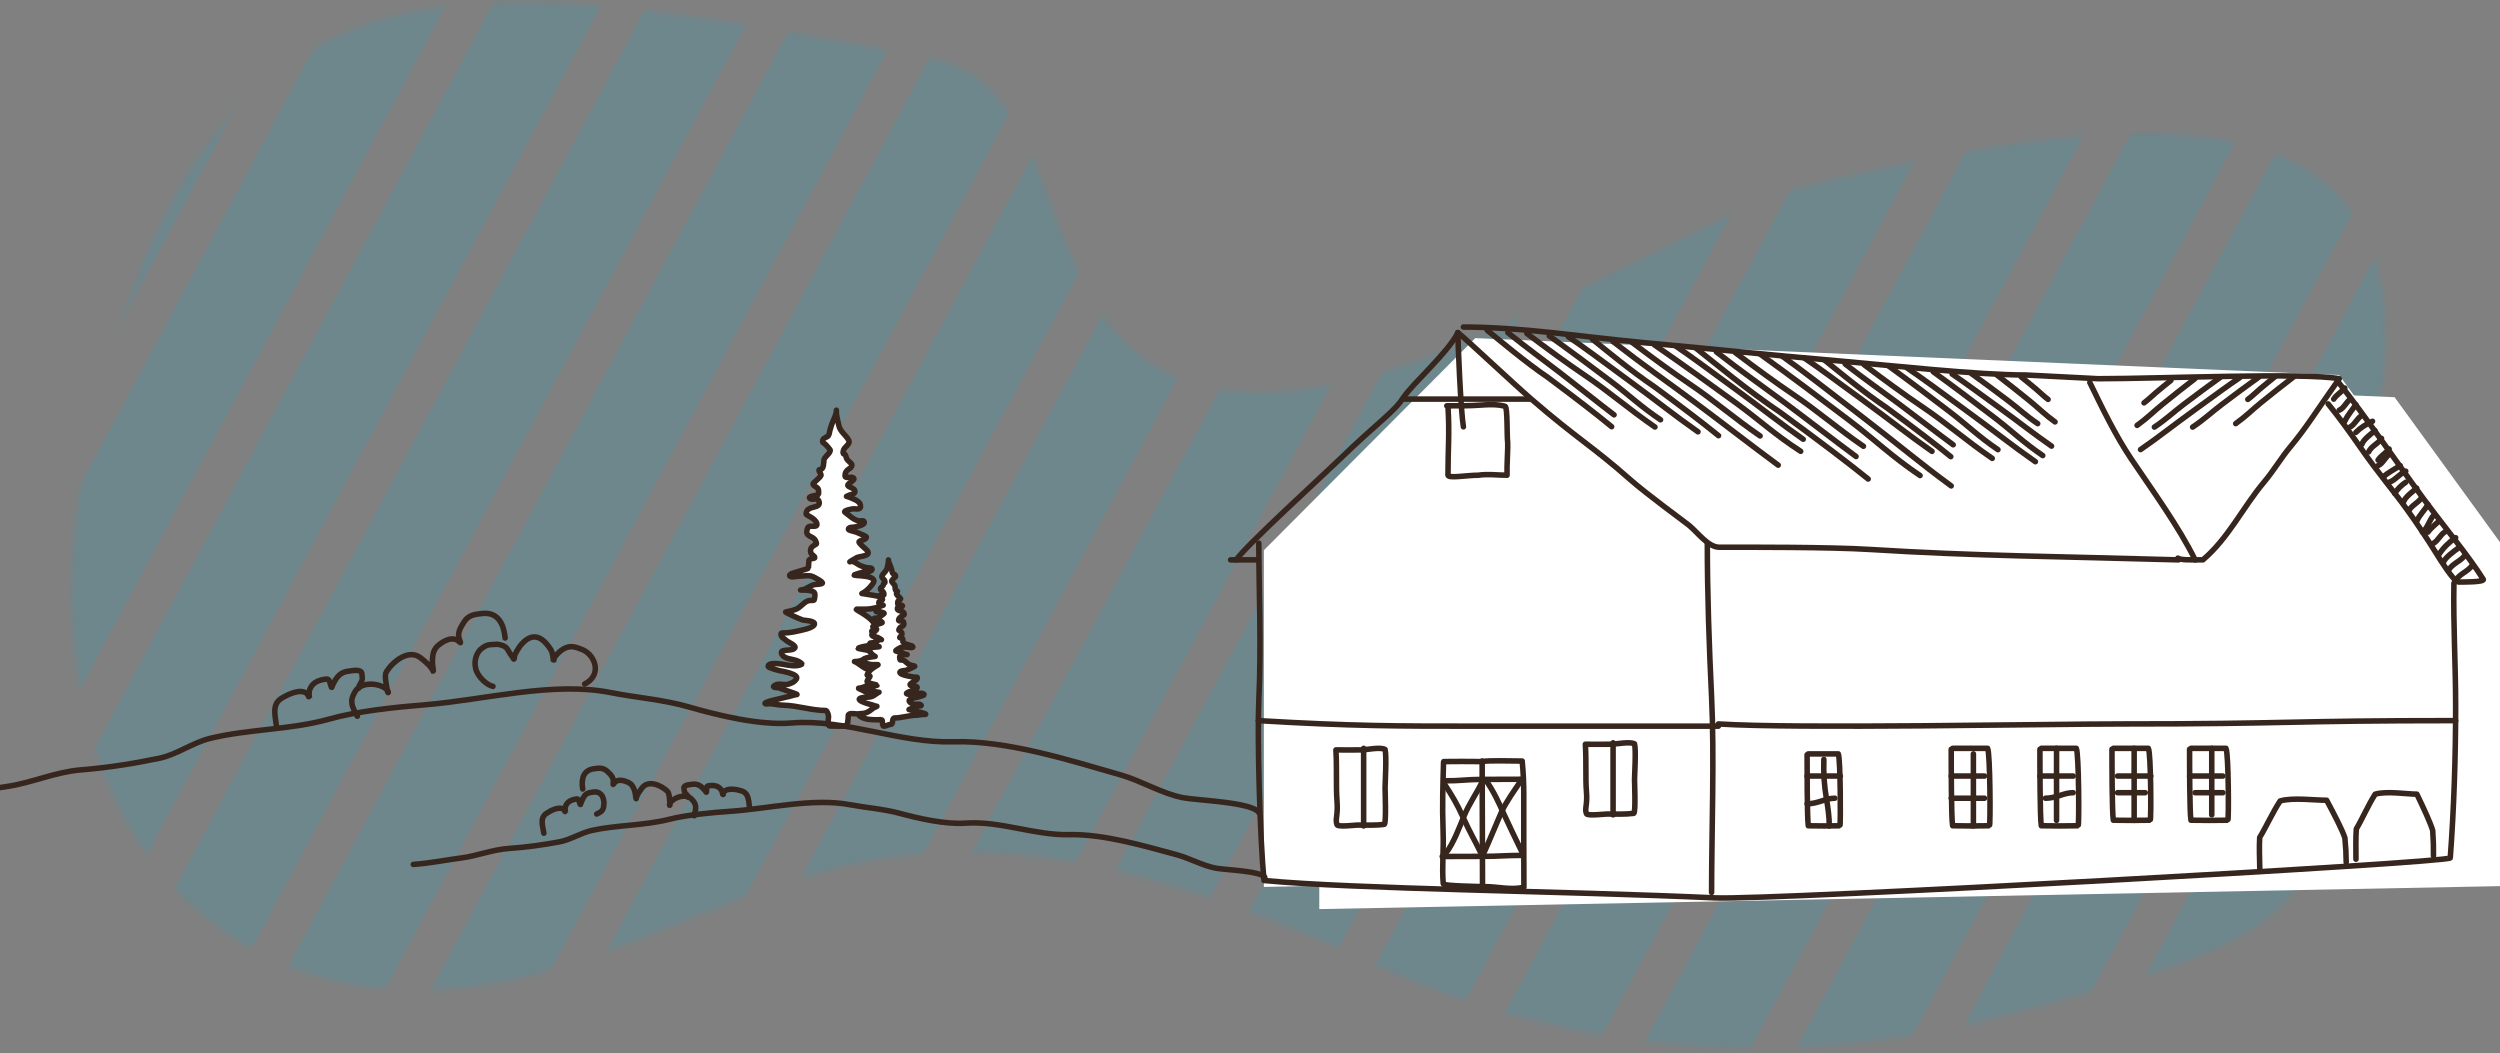<svg width="451" height="190" viewBox="0 0 451 190" fill="none" xmlns="http://www.w3.org/2000/svg">
<rect x="0" y="0" width="451" height="190" fill="#808080" stroke="none"/>
<mask id="mask0" mask-type="alpha" maskUnits="userSpaceOnUse" x="12" y="0" width="419" height="190">
<path d="M246.225 68.137C179.191 85.147 200.098 16.667 168.211 10.641L166.652 10.346C82.56 -5.549 37.122 -14.138 16 80C1.165 146.12 41.409 195.432 105 173.197C144.875 159.254 169.004 137.372 246.225 173.197C304 200 351.81 185.722 366 182C438.395 163.011 410.663 158.389 428 80C443.599 9.468 379.46 20.633 323.662 34.118C312.661 36.776 271.108 61.823 246.225 68.137Z" fill="#C4C4C4"/>
</mask>
<g mask="url(#mask0)">
<g opacity="0.15">
<path d="M219.57 -662.161H239.247L-404.431 540.839H-424.108L219.57 -662.161Z" fill="#00AFD7"/>
<path d="M247.57 -662.161H267.247L-376.431 540.839H-396.108L247.57 -662.161Z" fill="#00AFD7"/>
<path d="M275.57 -662.161H295.247L-348.431 540.839H-368.108L275.57 -662.161Z" fill="#00AFD7"/>
<path d="M303.57 -662.161H323.247L-320.431 540.839H-340.108L303.57 -662.161Z" fill="#00AFD7"/>
<path d="M331.57 -662.161H351.247L-292.431 540.839H-312.108L331.57 -662.161Z" fill="#00AFD7"/>
<path d="M359.57 -662.161H379.247L-264.431 540.839H-284.108L359.57 -662.161Z" fill="#00AFD7"/>
<path d="M387.57 -662.161H407.247L-236.431 540.839H-256.108L387.57 -662.161Z" fill="#00AFD7"/>
<path d="M415.57 -662.161H435.247L-208.431 540.839H-228.108L415.57 -662.161Z" fill="#00AFD7"/>
<path d="M443.57 -662.161H463.247L-180.431 540.839H-200.108L443.57 -662.161Z" fill="#00AFD7"/>
<path d="M471.57 -662.161H491.247L-152.431 540.839H-172.108L471.57 -662.161Z" fill="#00AFD7"/>
<path d="M499.57 -662.161H519.247L-124.431 540.839H-144.108L499.57 -662.161Z" fill="#00AFD7"/>
<path d="M527.57 -662.161H547.247L-96.431 540.839H-116.108L527.57 -662.161Z" fill="#00AFD7"/>
<path d="M555.57 -662.161H575.247L-68.431 540.839H-88.108L555.57 -662.161Z" fill="#00AFD7"/>
<path d="M583.57 -662.161H603.247L-40.431 540.839H-60.108L583.57 -662.161Z" fill="#00AFD7"/>
<path d="M611.892 -662.161H631.57L-12.109 540.839H-31.786L611.892 -662.161Z" fill="#00AFD7"/>
<path d="M639.57 -662.161H659.247L15.569 540.839H-4.108L639.57 -662.161Z" fill="#00AFD7"/>
<path d="M667.57 -662.161H687.247L43.569 540.839H23.892L667.57 -662.161Z" fill="#00AFD7"/>
<path d="M695.57 -662.161H715.247L71.569 540.839H51.892L695.57 -662.161Z" fill="#00AFD7"/>
<path d="M723.57 -662.161H743.247L99.569 540.839H79.892L723.57 -662.161Z" fill="#00AFD7"/>
<path d="M751.57 -662.161H771.247L127.569 540.839H107.892L751.57 -662.161Z" fill="#00AFD7"/>
<path d="M779.569 -662.161H799.246L155.568 540.839H135.891L779.569 -662.161Z" fill="#00AFD7"/>
<path d="M807.569 -662.161H827.246L183.568 540.839H163.891L807.569 -662.161Z" fill="#00AFD7"/>
<path d="M835.569 -662.161H855.246L211.568 540.839H191.891L835.569 -662.161Z" fill="#00AFD7"/>
<path d="M863.569 -662.161H883.246L239.568 540.839H219.891L863.569 -662.161Z" fill="#00AFD7"/>
<path d="M891.569 -662.161H911.246L267.568 540.839H247.891L891.569 -662.161Z" fill="#00AFD7"/>
<path d="M919.569 -662.161H939.246L295.568 540.839H275.891L919.569 -662.161Z" fill="#00AFD7"/>
</g>
</g>
<path d="M238 103.269V164L451.881 159.84V115.748L461 111.588L431.985 71.656L276.134 65L238 103.269Z" fill="white"/>
<path d="M228 99.269V160L441.881 155.84V111.748L451 107.588L421.985 67.656L266.134 61L228 99.269Z" fill="white"/>
<path d="M141.219 127.212C140.405 127.196 139.632 126.972 138.826 126.949C138.688 126.945 138.127 127.044 138.019 126.93C137.733 126.626 140.792 126.037 141.054 125.948C141.447 125.816 141.888 125.758 142.292 125.657C142.771 125.536 143.286 125.357 143.773 125.292C144.033 125.258 140.981 124.307 140.477 124.082C140.363 124.032 139.04 124.101 139.752 123.645C140.52 123.153 141.498 123.698 142.297 123.402C142.905 123.176 143.261 123.061 143.65 122.532C144.32 121.618 141.095 121.087 140.788 121.021C140.537 120.966 138.593 120.503 138.578 120.214C138.536 119.4 140.952 119.78 141.384 119.864C142.253 120.034 143.757 120.319 144.603 119.845C144.86 119.701 143.953 119.264 143.819 119.208C142.911 118.832 141.338 118.939 140.99 117.872C140.681 116.925 143.004 117.615 143.407 116.847C143.634 116.413 142.093 115.805 141.848 115.545C141.485 115.16 141 115.111 140.894 114.49C140.829 114.111 141.169 114.179 141.421 114.179C142.242 114.179 143.158 114.012 143.961 113.829C144.567 113.691 146.57 113.344 146.896 112.692C147.26 111.964 145.049 111.92 144.851 111.861C144.159 111.657 141.572 110.434 141.733 110.399C142.512 110.226 143.414 110.108 144.09 109.631C144.815 109.118 145.321 108.319 146.254 108.319C146.402 108.319 146.887 108.393 146.914 108.144C146.954 107.789 147.071 107.417 146.978 107.046C146.757 106.159 143.351 106.578 144.773 106.39C145.379 106.309 146.058 105.732 146.657 105.53C147.161 105.36 147.848 105.487 148.317 105.238C148.686 105.043 146.889 104.144 146.675 104.037L146.667 104.033C146.006 103.702 144.856 103.945 144.149 103.945C143.691 103.945 143.089 104.172 142.641 104.014C142.182 103.851 142.642 103.54 142.829 103.46C143.088 103.348 145.841 102.591 145.841 102.497C145.841 102.053 145.912 101.623 145.924 101.185C145.938 100.653 147.047 100.84 146.992 100.578C146.916 100.217 146.361 100.072 146.272 99.708C146.044 98.767 146.612 98.547 147.244 98.153C147.401 98.055 147.148 97.607 147.079 97.473C146.614 96.568 145.004 96.943 145.722 95.204C145.979 94.582 147.522 95.35 147.368 94.504C147.183 93.485 145.429 92.993 145.429 92.73C145.429 90.944 148.389 91.99 147.694 90.306C147.459 89.738 146.605 90.226 146.213 89.995C145.359 89.492 147.613 89.388 147.652 89.198C147.701 88.966 147.681 88.62 147.657 88.376C147.606 87.867 146.74 87.762 146.671 87.322C146.64 87.126 147.967 86.179 148.111 85.752C148.201 85.485 147.369 84.703 147.946 84.703C148.635 84.703 148.577 83.514 148.643 82.958C148.71 82.392 150.059 81.589 149.72 81.097C149.47 80.735 149.158 80.433 148.858 80.116C148.771 80.023 148.406 79.832 148.4 79.717C148.364 79.069 148.822 79.007 149.271 78.755C149.616 78.562 149.623 77.957 149.72 77.618L149.727 77.594C149.884 77.049 150.05 76.471 150.28 75.956C150.497 75.47 150.738 74.921 150.857 74.401C150.865 74.367 150.872 74.331 150.877 74.296C150.876 74.268 150.876 74.24 150.876 74.212C150.876 73.822 150.912 74.043 150.877 74.296C150.895 75.108 151.167 75.983 151.33 76.777C151.546 77.83 152.617 78.502 153.104 79.406C153.497 80.135 152.254 80.619 152.132 81.311C152.095 81.524 152.014 81.904 152.279 81.904C152.599 81.904 152.581 82.476 152.77 82.813C152.946 83.129 153.682 83.601 153.682 83.872C153.682 84.708 152.444 84.47 152.444 85.869C152.444 86.344 153.418 86.019 153.746 86.122C154.767 86.442 152.939 87.139 152.939 87.546C152.939 87.84 153.945 88.016 154.14 88.372C154.516 89.055 153.726 89.162 153.205 89.319C153.101 89.351 152.907 89.45 152.711 89.546C153.139 89.643 153.724 89.893 154.218 90.126C154.729 90.366 155.25 90.709 155.25 91.394C155.25 91.995 154.323 91.788 153.93 91.788C153.758 91.788 152.013 92.118 152.439 92.419C153.181 92.944 154.167 93.974 155.103 93.974C155.468 93.974 155.965 93.807 155.91 94.324C155.865 94.753 154.21 95.111 153.852 95.111C153.638 95.111 153.282 95.118 153.123 95.306C152.739 95.758 153.998 95.692 155.085 96.268C155.257 96.359 156.392 96.74 156.305 96.948C156.074 97.499 155.331 97.349 154.984 97.716C154.783 97.929 156.127 98.976 156.341 99.203C157.405 100.33 155.18 100.307 154.585 100.583C154.295 100.718 153.073 101.472 153.352 101.341C153.966 101.052 154.7 101.832 155.232 102.041L155.259 102.051C155.919 102.311 156.296 102.459 157.025 102.459C157.199 102.459 157.405 102.598 157.295 102.808C157.153 103.08 156.581 103.158 156.323 103.158C155.873 103.158 155.444 103.262 155.021 103.401C154.753 103.489 154.399 103.584 154.154 103.688C153.443 103.99 158.736 103.541 157.442 105.316C156.693 106.342 155.968 106.849 155.485 107.075C155.737 107.088 156 107.147 156.213 107.182C157.197 107.342 158.27 107.448 159.203 107.833C159.647 108.016 160.125 108.796 159.501 109.101C158.613 109.535 157.262 109.878 156.305 109.893C155.72 109.902 155.134 109.893 154.549 109.893C154.162 109.893 155.329 110.408 156.117 110.987C156.408 111.2 156.721 111.393 156.983 111.643C157.443 112.079 157.887 112.615 158.203 113.217C158.473 113.732 157.627 113.728 157.277 113.834C157.024 113.911 158.959 115.826 158.038 116.035C157.559 116.144 157.082 116.294 156.617 116.453C156.154 116.611 155.653 116.612 155.186 116.784C154.197 117.146 155.103 116.802 158.588 117.858C158.84 117.934 158.196 118.169 158.157 118.183C157.782 118.315 157.416 118.486 157.034 118.591C156.154 118.833 155.224 119.34 154.306 119.34C153.951 119.34 154.256 119.359 154.406 119.446C155.111 119.854 155.753 120.459 156.506 120.758C157.623 121.202 158.786 120.954 159.927 121.196C160.148 121.243 160.727 121.393 160.899 121.575C161.463 122.172 158.962 122.961 158.712 123.057C158.021 123.321 157.279 123.468 156.571 123.674C156.072 123.819 155.408 124.15 154.892 124.15C154.605 124.15 155.848 124.53 156.369 124.981C157.003 125.531 157.701 126.004 158.469 126.317C159.147 126.594 159.876 126.66 160.596 126.687C160.933 126.7 161.171 127.225 160.844 127.474C159.123 128.787 156.708 128.786 154.658 128.786L154.549 128.786C154.228 128.786 153.022 128.536 153.022 129.092C153.022 129.46 152.965 130.953 152.558 130.973C151.728 131.014 150.58 131.004 149.739 130.973C149.138 130.95 149.473 129.733 149.473 129.33C149.473 129.01 149.273 128.278 148.978 128.174C146.357 128.174 143.889 127.263 141.219 127.212Z" fill="white" stroke="#37261D" stroke-linecap="round" stroke-linejoin="round"/>
<path d="M165.32 129.019C165.745 129.01 166.149 128.893 166.569 128.88C166.641 128.878 166.934 128.93 166.99 128.87C167.14 128.71 165.543 128.4 165.406 128.353C165.201 128.284 164.971 128.253 164.761 128.2C164.511 128.137 164.242 128.042 163.988 128.008C163.852 127.99 165.445 127.489 165.708 127.371C165.767 127.344 166.457 127.381 166.086 127.141C165.685 126.882 165.175 127.169 164.758 127.013C164.441 126.894 164.255 126.833 164.052 126.555C163.703 126.074 165.385 125.794 165.545 125.759C165.676 125.73 166.69 125.486 166.698 125.334C166.721 124.906 165.46 125.106 165.234 125.15C164.781 125.239 163.996 125.39 163.555 125.14C163.421 125.064 163.894 124.834 163.964 124.805C164.438 124.606 165.258 124.662 165.44 124.101C165.601 123.602 164.389 123.965 164.179 123.561C164.061 123.333 164.864 123.012 164.993 122.875C165.182 122.673 165.435 122.647 165.49 122.32C165.524 122.121 165.347 122.156 165.215 122.156C164.787 122.156 164.309 122.069 163.89 121.972C163.574 121.899 162.529 121.717 162.359 121.373C162.169 120.99 163.322 120.967 163.426 120.936C163.787 120.829 165.137 120.185 165.052 120.166C164.646 120.075 164.175 120.013 163.823 119.761C163.444 119.492 163.18 119.071 162.694 119.071C162.617 119.071 162.364 119.109 162.349 118.978C162.329 118.792 162.267 118.596 162.316 118.4C162.431 117.934 164.208 118.154 163.466 118.055C163.15 118.013 162.796 117.708 162.483 117.602C162.22 117.513 161.862 117.579 161.617 117.448C161.425 117.346 162.362 116.872 162.474 116.816L162.478 116.814C162.823 116.64 163.423 116.768 163.792 116.768C164.031 116.768 164.345 116.887 164.579 116.804C164.818 116.718 164.578 116.554 164.481 116.512C164.345 116.453 162.909 116.054 162.909 116.005C162.909 115.772 162.872 115.545 162.866 115.315C162.858 115.034 162.28 115.133 162.308 114.995C162.348 114.804 162.638 114.728 162.684 114.537C162.803 114.041 162.507 113.925 162.177 113.718C162.095 113.666 162.227 113.43 162.263 113.36C162.506 112.883 163.346 113.081 162.971 112.165C162.837 111.838 162.032 112.242 162.112 111.796C162.209 111.26 163.124 111.001 163.124 110.862C163.124 109.922 161.58 110.473 161.942 109.586C162.065 109.287 162.51 109.544 162.715 109.422C163.161 109.157 161.985 109.102 161.964 109.002C161.939 108.88 161.949 108.698 161.962 108.57C161.988 108.302 162.44 108.247 162.476 108.015C162.492 107.912 161.8 107.413 161.725 107.188C161.678 107.047 162.112 106.636 161.811 106.636C161.451 106.636 161.481 106.01 161.447 105.717C161.412 105.419 160.708 104.996 160.885 104.737C161.015 104.546 161.179 104.387 161.335 104.22C161.38 104.171 161.571 104.071 161.574 104.01C161.593 103.669 161.354 103.636 161.119 103.504C160.939 103.402 160.936 103.083 160.885 102.905L160.881 102.892C160.8 102.605 160.713 102.301 160.593 102.03C160.48 101.774 160.354 101.485 160.292 101.211C160.288 101.193 160.284 101.174 160.282 101.156C160.282 101.141 160.282 101.126 160.282 101.111C160.282 100.906 160.263 101.023 160.282 101.156C160.272 101.583 160.13 102.044 160.045 102.462C159.933 103.017 159.374 103.371 159.12 103.847C158.914 104.23 159.563 104.485 159.627 104.85C159.646 104.962 159.688 105.162 159.55 105.162C159.383 105.162 159.392 105.463 159.294 105.64C159.202 105.807 158.818 106.056 158.818 106.198C158.818 106.638 159.464 106.513 159.464 107.25C159.464 107.5 158.956 107.328 158.785 107.383C158.252 107.552 159.206 107.918 159.206 108.132C159.206 108.288 158.681 108.38 158.579 108.567C158.383 108.927 158.795 108.983 159.067 109.066C159.121 109.083 159.222 109.135 159.324 109.186C159.101 109.237 158.796 109.368 158.538 109.491C158.272 109.618 158 109.798 158 110.159C158 110.475 158.484 110.366 158.689 110.366C158.779 110.366 159.689 110.54 159.466 110.699C159.079 110.975 158.565 111.517 158.076 111.517C157.886 111.517 157.627 111.43 157.655 111.702C157.679 111.928 158.543 112.116 158.73 112.116C158.841 112.116 159.027 112.119 159.11 112.219C159.31 112.457 158.653 112.422 158.086 112.725C157.996 112.773 157.404 112.974 157.45 113.083C157.57 113.373 157.958 113.294 158.139 113.488C158.244 113.6 157.542 114.151 157.431 114.271C156.876 114.864 158.036 114.852 158.347 114.997C158.498 115.068 159.136 115.466 158.99 115.396C158.67 115.244 158.287 115.655 158.01 115.765L157.995 115.771C157.651 115.907 157.454 115.985 157.074 115.985C156.983 115.985 156.875 116.058 156.933 116.169C157.007 116.312 157.306 116.353 157.44 116.353C157.675 116.353 157.899 116.408 158.12 116.481C158.259 116.528 158.444 116.578 158.572 116.632C158.943 116.791 156.181 116.555 156.856 117.489C157.247 118.03 157.625 118.297 157.878 118.416C157.746 118.422 157.609 118.454 157.498 118.472C156.984 118.556 156.425 118.612 155.938 118.815C155.706 118.911 155.457 119.322 155.782 119.483C156.245 119.711 156.95 119.892 157.45 119.9C157.755 119.904 158.061 119.9 158.366 119.9C158.568 119.9 157.959 120.171 157.548 120.475C157.396 120.588 157.233 120.69 157.096 120.821C156.856 121.05 156.624 121.333 156.459 121.65C156.318 121.921 156.76 121.919 156.943 121.975C157.074 122.015 156.065 123.024 156.545 123.134C156.795 123.191 157.044 123.27 157.287 123.354C157.528 123.437 157.79 123.438 158.033 123.528C158.549 123.719 158.077 123.538 156.258 124.093C156.127 124.133 156.463 124.257 156.483 124.265C156.679 124.334 156.87 124.424 157.069 124.48C157.529 124.607 158.013 124.874 158.493 124.874C158.678 124.874 158.519 124.884 158.44 124.93C158.073 125.144 157.737 125.463 157.344 125.621C156.762 125.854 156.155 125.724 155.56 125.851C155.445 125.876 155.142 125.955 155.053 126.051C154.758 126.365 156.063 126.78 156.194 126.831C156.554 126.97 156.941 127.047 157.311 127.156C157.571 127.232 157.918 127.407 158.187 127.407C158.337 127.407 157.688 127.606 157.416 127.844C157.085 128.134 156.721 128.383 156.321 128.548C155.967 128.694 155.586 128.728 155.211 128.742C155.035 128.749 154.911 129.025 155.081 129.157C155.979 129.848 157.239 129.848 158.309 129.848L158.366 129.848C158.533 129.848 159.163 129.716 159.163 130.009C159.163 130.203 159.192 130.988 159.405 130.999C159.837 131.021 160.249 130.694 160.688 130.677C161.001 130.665 161.014 130.346 161.014 130.134C161.014 129.966 161.118 129.58 161.273 129.525C162.64 129.525 163.928 129.046 165.32 129.019Z" fill="white" stroke="#37261D" stroke-linecap="round" stroke-linejoin="round"/>
<path d="M223 101C224.825 98.36 238.987 85.467 241.859 82.674C248.247 76.462 251.52 74.307 253.114 71.803C254.708 69.299 261.221 63.633 263 60" stroke="#37261D" stroke-linecap="round" stroke-linejoin="round"/>
<path d="M263 60C264.477 61.158 272.867 69.071 276.313 72.051C284.458 79.093 287.277 80.502 294.012 86.449C297.145 89.215 303.691 93.961 304.663 94.744C306.23 96.006 308.143 98.72 310.145 98.72C315.456 98.72 330.193 98.674 337.398 99.126C356.349 100.314 371.542 100.378 393 101" stroke="#37261D" stroke-linecap="round" stroke-linejoin="round"/>
<path d="M264 59C274.62 59 285.559 60.789 296.145 61.77C312.682 63.303 315.455 63.699 332.026 65.135C340.887 65.902 356.653 67.651 365.494 67.651C366.17 67.651 377.893 68.32 378.569 68.32C389.742 68.32 415.479 67.179 422 68.32C417.797 74.258 416.023 77.208 413.222 80.55C411.523 82.577 410.176 84.894 408.466 86.929C404.535 91.605 402.085 96.997 397.405 100.998C394.759 100.998 393.425 101.043 392.891 100.684" stroke="#37261D" stroke-linecap="round" stroke-linejoin="round"/>
<path d="M421.892 69C426.608 74.931 432.093 83.068 437.234 90.013C441.447 95.704 445.267 100.21 447.998 104.536C448.101 105.032 444.119 105 443.5 105C442.69 105 440.024 100.672 439.644 100.055C438.059 97.484 435.967 94.335 434.182 91.867C431.735 88.483 429.041 85.377 425.828 80.742C424.007 78.116 421.892 75.18 420 72.867" stroke="#37261D" stroke-linecap="round" stroke-linejoin="round"/>
<path d="M253 72C256.009 72 260.657 72 263.69 72C268.242 72 271.448 72 276 72" stroke="#37261D" stroke-linecap="round" stroke-linejoin="round"/>
<path d="M263 60C263 61.532 263.5 74.05 264 77" stroke="#37261D" stroke-linecap="round" stroke-linejoin="round"/>
<path d="M268.291 59.581C270.517 61.386 275.257 65.389 279.292 68.126C284.951 72.358 287.924 74.669 290.742 76.975" stroke="#37261D" stroke-linecap="round" stroke-linejoin="round"/>
<path d="M287.262 61.19C289.519 62.996 294.325 67.002 298.416 69.741C304.153 73.976 307.167 76.29 310.025 78.597" stroke="#37261D" stroke-linecap="round" stroke-linejoin="round"/>
<path d="M305.92 62.785C309.003 65.237 315.568 70.673 321.157 74.392C328.994 80.139 333.112 83.28 337.016 86.411" stroke="#37261D" stroke-linecap="round" stroke-linejoin="round"/>
<path d="M329.156 64.97C331.413 66.777 336.219 70.782 340.31 73.521C346.047 77.756 349.062 80.07 351.919 82.377" stroke="#37261D" stroke-linecap="round" stroke-linejoin="round"/>
<path d="M272.016 60.008C275.723 62.987 278.157 64.717 281.413 67.22C284.347 69.476 288.499 72.809 291.175 74.836" stroke="#37261D" stroke-linecap="round" stroke-linejoin="round"/>
<path d="M290.988 61.617C296.754 66.097 300.54 68.698 305.604 72.462C310.167 75.854 316.626 80.866 320.787 83.914" stroke="#37261D" stroke-linecap="round" stroke-linejoin="round"/>
<path d="M309.631 63.481C314.507 67.273 317.708 69.475 321.991 72.661C325.85 75.532 331.312 79.774 334.831 82.353" stroke="#37261D" stroke-linecap="round" stroke-linejoin="round"/>
<path d="M332.867 65.666C336.638 68.594 339.113 70.294 342.425 72.754C345.409 74.971 349.632 78.246 352.353 80.238" stroke="#37261D" stroke-linecap="round" stroke-linejoin="round"/>
<path d="M275.447 60.153C279.193 62.978 282.724 65.559 285.804 67.638C290.44 70.768 293.739 73.736 298.552 77.034" stroke="#37261D" stroke-linecap="round" stroke-linejoin="round"/>
<path d="M294.416 61.761C298.162 64.586 301.693 67.168 304.773 69.247C309.408 72.376 312.708 75.344 317.521 78.643" stroke="#37261D" stroke-linecap="round" stroke-linejoin="round"/>
<path d="M313.061 63.626C316.807 66.451 320.338 69.032 323.417 71.111C328.053 74.241 331.353 77.209 336.166 80.507" stroke="#37261D" stroke-linecap="round" stroke-linejoin="round"/>
<path d="M336.295 65.81C340.041 68.635 343.572 71.217 346.652 73.296C351.287 76.426 354.587 79.394 359.4 82.692" stroke="#37261D" stroke-linecap="round" stroke-linejoin="round"/>
<path d="M279.484 60.593C283.494 63.459 286.59 65.772 290.741 68.898C293.837 71.229 296.075 73.405 299.563 75.729" stroke="#37261D" stroke-linecap="round" stroke-linejoin="round"/>
<path d="M298.453 62.214C303.722 65.851 307.791 68.785 313.248 72.752C317.316 75.709 320.259 78.468 324.843 81.417" stroke="#37261D" stroke-linecap="round" stroke-linejoin="round"/>
<path d="M317.424 63.81C323.205 67.971 327.67 71.329 333.657 75.869C338.121 79.253 341.348 82.413 346.379 85.787" stroke="#37261D" stroke-linecap="round" stroke-linejoin="round"/>
<path d="M348.746 67.06C352.693 69.924 355.741 72.234 359.829 75.358C362.876 77.687 365.078 79.862 368.513 82.183" stroke="#37261D" stroke-linecap="round" stroke-linejoin="round"/>
<path d="M355.613 67.372C358.007 69.086 359.856 70.469 362.335 72.339C364.183 73.733 365.519 75.034 367.603 76.424" stroke="#37261D" stroke-linecap="round" stroke-linejoin="round"/>
<path d="M400.643 67.996C398.249 69.71 396.4 71.093 393.921 72.963C392.073 74.357 390.737 75.658 388.653 77.048" stroke="#37261D" stroke-linecap="round" stroke-linejoin="round"/>
<path d="M407.541 67.996C405.147 69.71 403.298 71.093 400.819 72.963C398.971 74.357 397.635 75.658 395.552 77.048" stroke="#37261D" stroke-linecap="round" stroke-linejoin="round"/>
<path d="M360.283 67.684C362.368 69.28 363.978 70.567 366.137 72.308C367.747 73.606 368.909 74.818 370.724 76.111" stroke="#37261D" stroke-linecap="round" stroke-linejoin="round"/>
<path d="M395.973 68.309C393.888 69.904 392.278 71.192 390.119 72.932C388.509 74.23 387.347 75.442 385.532 76.736" stroke="#37261D" stroke-linecap="round" stroke-linejoin="round"/>
<path d="M413.762 67.996C411.677 69.592 410.067 70.879 407.908 72.62C406.298 73.918 405.136 75.13 403.321 76.423" stroke="#37261D" stroke-linecap="round" stroke-linejoin="round"/>
<path d="M364.621 67.996C365.591 68.764 366.339 69.385 367.343 70.223C368.091 70.847 368.632 71.431 369.476 72.054" stroke="#37261D" stroke-linecap="round" stroke-linejoin="round"/>
<path d="M391.635 68.621C390.665 69.389 389.917 70.009 388.913 70.847C388.164 71.472 387.624 72.056 386.78 72.678" stroke="#37261D" stroke-linecap="round" stroke-linejoin="round"/>
<path d="M410.361 67.996C409.392 68.764 408.643 69.385 407.639 70.223C406.891 70.847 406.351 71.431 405.507 72.054" stroke="#37261D" stroke-linecap="round" stroke-linejoin="round"/>
<path d="M340.66 65.994C344.607 68.858 347.655 71.169 351.743 74.293C354.79 76.621 356.992 78.796 360.428 81.118" stroke="#37261D" stroke-linecap="round" stroke-linejoin="round"/>
<path d="M282.912 60.737C285.851 62.729 288.371 64.637 293.823 68.634C299.276 72.63 301.837 74.766 306.314 77.901" stroke="#37261D" stroke-linecap="round" stroke-linejoin="round"/>
<path d="M302.195 62.359C305.097 64.318 307.585 66.195 312.968 70.126C318.352 74.056 320.881 76.157 325.3 79.24" stroke="#37261D" stroke-linecap="round" stroke-linejoin="round"/>
<path d="M325.43 64.543C328.331 66.503 330.819 68.38 336.203 72.31C341.587 76.241 344.115 78.342 348.535 81.425" stroke="#37261D" stroke-linecap="round" stroke-linejoin="round"/>
<path d="M321.463 64.223C325.298 66.943 328.585 69.548 335.701 75.005C342.816 80.462 346.156 83.38 351.998 87.659" stroke="#37261D" stroke-linecap="round" stroke-linejoin="round"/>
<path d="M352.16 67.474C354.413 68.984 356.344 70.429 360.524 73.458C364.704 76.487 366.667 78.105 370.098 80.481" stroke="#37261D" stroke-linecap="round" stroke-linejoin="round"/>
<path d="M404.094 68.098C401.841 69.608 399.91 71.054 395.73 74.082C391.55 77.111 389.587 78.73 386.155 81.105" stroke="#37261D" stroke-linecap="round" stroke-linejoin="round"/>
<path d="M344.074 66.408C346.976 68.368 349.463 70.244 354.847 74.175C360.231 78.106 362.76 80.207 367.179 83.29" stroke="#37261D" stroke-linecap="round" stroke-linejoin="round"/>
<path d="M377 69C379.274 73.664 381.621 78.556 384.52 82.862C388.204 88.331 393.164 95.184 396 101" stroke="#37261D" stroke-linecap="round" stroke-linejoin="round"/>
<path d="M442.687 105.213C442.546 112.577 443 119.912 443 127.324C443 136.45 442.687 145.984 442.027 154.766C442.027 155.633 319.329 162.423 309.482 161.979C281.653 160.725 244.755 160.411 228.027 158.843C227.28 151.159 226.79 132.87 227.089 126.383C227.572 115.877 227.089 106.625 227.089 98" stroke="#37261D" stroke-linecap="round" stroke-linejoin="round"/>
<path d="M308 98C308 107.247 308.331 116.506 308.77 125.726C309.287 136.572 308.77 150.195 308.77 161" stroke="#37261D" stroke-linecap="round" stroke-linejoin="round"/>
<path d="M222 101C222.023 101 223.486 101 224.16 101C224.969 101 226.141 101 227 101" stroke="#37261D" stroke-linecap="round" stroke-linejoin="round"/>
<path d="M261 73.208C263.053 73.208 265.051 73.231 267.108 73.081C268.541 72.976 270.084 72.912 271.512 73.287C271.986 73.412 271.817 78.555 271.986 79.861C272.061 80.442 271.804 84.263 271.869 85.73C270.014 85.73 268.517 85.466 266.687 85.73C264.656 85.73 261.302 86.338 261.216 85.73C261.216 80.935 261.517 78.082 261.215 73.367" stroke="#37261D" stroke-linecap="round" stroke-linejoin="round"/>
<path d="M241 135.282C241.192 138.788 241 141.998 241.191 144.406C241.416 147.236 240.8 147.751 241.209 148.799C241.375 149.225 244.512 148.841 244.88 148.841C246.366 148.841 248.291 148.923 249.721 148.708C250.104 148.65 249.868 142.629 249.868 142.167C249.868 141.238 250.166 136.422 249.868 135.207C249.005 134.701 246.559 135.282 245.523 135.282C243.803 135.282 242.729 135.316 241 135.282Z" stroke="#37261D" stroke-linecap="round" stroke-linejoin="round"/>
<path d="M286 134.262C286.192 137.517 286 140.498 286.191 142.734C286.416 145.362 285.8 145.84 286.209 146.814C286.375 147.209 289.512 146.853 289.88 146.853C291.366 146.853 293.291 146.929 294.721 146.729C295.104 146.675 294.868 141.084 294.868 140.655C294.868 139.792 295.166 135.321 294.868 134.192C294.005 133.722 291.559 134.262 290.523 134.262C288.803 134.262 287.729 134.293 286 134.262Z" stroke="#37261D" stroke-linecap="round" stroke-linejoin="round"/>
<path d="M246 135C246 137.161 246 139.32 246 141.477C246 143.986 246 146.492 246 149" stroke="#37261D" stroke-linecap="round" stroke-linejoin="round"/>
<path d="M291 134C291 136.006 291 138.011 291 140.015C291 142.344 291 144.671 291 147" stroke="#37261D" stroke-linecap="round" stroke-linejoin="round"/>
<path d="M260.452 137.387C262.976 137.38 264.336 137.338 267.261 137.387C268.987 137.136 272.213 137.301 274.603 137.294C275.012 141.756 274.863 143.532 274.885 150.792C274.889 152.1 274.909 159.054 274.912 160.058C272.556 160.615 270.219 159.937 267.793 159.944C267.161 159.946 260.392 159.816 260.364 159.478C260.099 156.277 260.464 153.481 260.335 149.925C260.156 145.016 260.31 141.665 260.415 137.5" stroke="#37261D" stroke-linecap="round" stroke-linejoin="round"/>
<path d="M267.381 137.285C267.391 140.679 267.401 144.09 267.412 147.487C267.424 151.398 267.435 155.889 267.447 159.757" stroke="#37261D" stroke-linecap="round" stroke-linejoin="round"/>
<path d="M260.526 140.856C263.483 140.886 264.436 140.61 267.392 140.601C269.239 140.595 272.978 140.584 274.804 140.578" stroke="#37261D" stroke-linecap="round" stroke-linejoin="round"/>
<path d="M260.178 154.512C262.031 154.506 265.578 154.495 267.435 154.49C270.622 154.48 271.388 154.322 274.574 154.312" stroke="#37261D" stroke-linecap="round" stroke-linejoin="round"/>
<path d="M267.394 141.03C266.369 143.164 265.012 145.012 264.099 147.244C263.256 149.309 262.185 152.168 260.879 153.846" stroke="#37261D" stroke-linecap="round" stroke-linejoin="round"/>
<path d="M260.529 141.363C261.94 143.505 262.869 145.062 263.944 147.449C265.238 150.322 265.904 151.295 267.121 153.827" stroke="#37261D" stroke-linecap="round" stroke-linejoin="round"/>
<path d="M274.261 141.009C273.195 142.614 271.627 144.751 270.807 146.624C269.631 149.308 268.837 151.35 267.435 154.451" stroke="#37261D" stroke-linecap="round" stroke-linejoin="round"/>
<path d="M268.018 140.716C269.442 142.725 270.36 144.737 271.294 146.843C271.825 148.041 273.609 151.746 274.612 153.805" stroke="#37261D" stroke-linecap="round" stroke-linejoin="round"/>
<path d="M326.215 136C327.998 136 329.864 136 331.627 136C332.025 136.791 332.076 148.964 331.914 148.968C330.281 149.004 327.847 149.018 326.215 148.968C326 147.623 326 138.368 326 136.158" stroke="#37261D" stroke-linecap="round" stroke-linejoin="round"/>
<path d="M352.251 135C354.331 135 356.508 135 358.565 135C359.029 135.852 359.089 148.961 358.899 148.965C356.994 149.004 354.154 149.019 352.25 148.965C352 147.517 352 137.55 352 135.17" stroke="#37261D" stroke-linecap="round" stroke-linejoin="round"/>
<path d="M368.251 135C370.331 135 372.508 135 374.565 135C375.029 135.852 375.089 148.961 374.899 148.965C372.994 149.004 370.154 149.019 368.25 148.965C368 147.517 368 137.55 368 135.17" stroke="#37261D" stroke-linecap="round" stroke-linejoin="round"/>
<path d="M381.251 135C383.331 135 385.508 135 387.565 135C388.029 135.791 388.089 147.964 387.899 147.968C385.994 148.004 383.154 148.018 381.25 147.968C381 146.623 381 137.368 381 135.158" stroke="#37261D" stroke-linecap="round" stroke-linejoin="round"/>
<path d="M395.251 135C397.331 135 399.508 135 401.565 135C402.029 135.791 402.089 147.964 401.899 147.968C399.994 148.004 397.154 148.018 395.25 147.968C395 146.623 395 137.368 395 135.158" stroke="#37261D" stroke-linecap="round" stroke-linejoin="round"/>
<path d="M329.024 137C328.938 139.452 329.084 141.727 329.503 144.173C329.779 145.785 330 147.376 330 149" stroke="#37261D" stroke-linecap="round" stroke-linejoin="round"/>
<path d="M356 136C356 138.657 356 141.121 356 143.771C356 145.517 356 147.241 356 149" stroke="#37261D" stroke-linecap="round" stroke-linejoin="round"/>
<path d="M371 135C371 137.657 371 140.121 371 142.771C371 144.517 371 146.241 371 148" stroke="#37261D" stroke-linecap="round" stroke-linejoin="round"/>
<path d="M385 135C385 137.657 385 140.121 385 142.771C385 144.517 385 146.241 385 148" stroke="#37261D" stroke-linecap="round" stroke-linejoin="round"/>
<path d="M399 135C399 137.452 399 139.727 399 142.173C399 143.785 399 145.376 399 147" stroke="#37261D" stroke-linecap="round" stroke-linejoin="round"/>
<path d="M326 145C328.014 145 329.264 144 331 144" stroke="#37261D" stroke-linecap="round" stroke-linejoin="round"/>
<path d="M352 144C354.417 144 355.917 144 358 144" stroke="#37261D" stroke-linecap="round" stroke-linejoin="round"/>
<path d="M369 144C371.014 144 372.264 143 374 143" stroke="#37261D" stroke-linecap="round" stroke-linejoin="round"/>
<path d="M382 143C384.014 143 385.264 143 387 143" stroke="#37261D" stroke-linecap="round" stroke-linejoin="round"/>
<path d="M396 143C398.014 143 399.264 143 401 143" stroke="#37261D" stroke-linecap="round" stroke-linejoin="round"/>
<path d="M326 140C326.884 140 329.892 140 332 140" stroke="#37261D" stroke-linecap="round" stroke-linejoin="round"/>
<path d="M352 140C352.884 140 355.892 140 358 140" stroke="#37261D" stroke-linecap="round" stroke-linejoin="round"/>
<path d="M368 140C368.884 140 371.892 140 374 140" stroke="#37261D" stroke-linecap="round" stroke-linejoin="round"/>
<path d="M382 140C382.884 140 385.892 140 388 140" stroke="#37261D" stroke-linecap="round" stroke-linejoin="round"/>
<path d="M395 140C395.884 140 398.892 140 401 140" stroke="#37261D" stroke-linecap="round" stroke-linejoin="round"/>
<path d="M425.015 155C425.015 153.201 424.954 151.316 425.078 149.528C425.89 148.253 427.269 145.144 428.484 143.268C430.545 142.665 434.255 143.268 436.004 143.268C437.252 145.855 438.501 148.553 438.861 149.844C439 152.001 439 152.451 439 154.4" stroke="#37261D" stroke-linecap="round" stroke-linejoin="round"/>
<path d="M407.665 156.754C407.637 154.882 407.538 152.923 407.648 151.06C408.532 149.721 410.02 146.463 411.344 144.491C413.632 143.828 417.777 144.392 419.725 144.362C421.158 147.031 422.593 149.817 423.015 151.154C423.204 153.396 423.225 153.551 423.256 155.579" stroke="#37261D" stroke-linecap="round" stroke-linejoin="round"/>
<path d="M310 130.6C323.926 131.5 369.213 130.6 382.915 130.6C413.48 130.6 412.474 130 443 130" stroke="#37261D" stroke-linecap="round" stroke-linejoin="round"/>
<path d="M227 130C243.757 131 252.683 131 265.368 131C282.281 131 293.953 131 310 131" stroke="#37261D" stroke-linecap="round" stroke-linejoin="round"/>
<path d="M421 72C421.495 71.224 422.413 70.716 423 70" stroke="#37261D" stroke-linecap="round" stroke-linejoin="round"/>
<path d="M429 83C429.495 82.224 430.413 81.716 431 81" stroke="#37261D" stroke-linecap="round" stroke-linejoin="round"/>
<path d="M436 94C436.495 92.836 437.413 92.074 438 91" stroke="#37261D" stroke-linecap="round" stroke-linejoin="round"/>
<path d="M424 72C423.258 72.538 422.876 73.611 422 74" stroke="#37261D" stroke-linecap="round" stroke-linejoin="round"/>
<path d="M431 82C430.258 82.538 429.876 83.611 429 84" stroke="#37261D" stroke-linecap="round" stroke-linejoin="round"/>
<path d="M439 93C438.258 93.807 437.876 95.416 437 96" stroke="#37261D" stroke-linecap="round" stroke-linejoin="round"/>
<path d="M425 73C424.345 73.951 423.515 74.878 423 76" stroke="#37261D" stroke-linecap="round" stroke-linejoin="round"/>
<path d="M433 84C432.017 84.634 430.773 85.252 430 86" stroke="#37261D" stroke-linecap="round" stroke-linejoin="round"/>
<path d="M440 94C439.345 94.634 438.515 95.252 438 96" stroke="#37261D" stroke-linecap="round" stroke-linejoin="round"/>
<path d="M426 75C425.222 75.491 424.765 76.611 424 77" stroke="#37261D" stroke-linecap="round" stroke-linejoin="round"/>
<path d="M434 85C432.833 85.491 432.148 86.611 431 87" stroke="#37261D" stroke-linecap="round" stroke-linejoin="round"/>
<path d="M441 96C440.222 96.491 439.765 97.611 439 98" stroke="#37261D" stroke-linecap="round" stroke-linejoin="round"/>
<path d="M428 76C426.841 76.513 425.765 77.222 425 78" stroke="#37261D" stroke-linecap="round" stroke-linejoin="round"/>
<path d="M434 87C433.227 87.513 432.51 88.222 432 89" stroke="#37261D" stroke-linecap="round" stroke-linejoin="round"/>
<path d="M443 97C441.841 97.769 440.765 98.833 440 100" stroke="#37261D" stroke-linecap="round" stroke-linejoin="round"/>
<path d="M428.454 77.691C427.866 78.162 426.265 79.36 426.095 80.149" stroke="#37261D" stroke-linecap="round" stroke-linejoin="round"/>
<path d="M435.983 88.069C435.395 88.54 433.794 89.737 433.624 90.527" stroke="#37261D" stroke-linecap="round" stroke-linejoin="round"/>
<path d="M443.446 98.895C442.789 99.386 440.999 100.635 440.803 101.451" stroke="#37261D" stroke-linecap="round" stroke-linejoin="round"/>
<path d="M429.627 79.09C429.041 80.059 427.82 80.428 427.302 81.521" stroke="#37261D" stroke-linecap="round" stroke-linejoin="round"/>
<path d="M436.844 89.779C436.258 90.749 435.037 91.118 434.519 92.21" stroke="#37261D" stroke-linecap="round" stroke-linejoin="round"/>
<path d="M444.694 100.144C443.887 101.309 442.4 101.614 441.66 102.946" stroke="#37261D" stroke-linecap="round" stroke-linejoin="round"/>
<path d="M445.967 102.016C445.161 103.181 443.674 103.486 442.933 104.819" stroke="#37261D" stroke-linecap="round" stroke-linejoin="round"/>
<path d="M-12.153 143.931C-7.505 143.555 -3.107 142.516 1.245 141.887C5.647 141.25 9.972 139.261 14.566 138.889C19.467 138.492 24.124 137.754 28.806 136.776C31.849 136.141 34.757 133.978 37.843 133.219C44.909 131.482 52.368 131.702 59.412 129.714C64.547 128.264 71.477 127.564 76.77 127.135C87.161 126.294 99.744 122.891 110.03 124.922C114.892 125.882 119.54 126.174 124.324 127.55C129.786 129.12 137.116 130.886 142.737 130.43C152.537 129.637 162.18 134.117 172.022 133.817C181.555 133.526 192.915 137.135 202.177 139.798C205.921 140.875 209.611 143.156 213.389 143.902C215.903 144.398 226.082 144.701 227.126 146.628" stroke="#37261D" stroke-linecap="round" stroke-linejoin="round"/>
<path d="M74.563 155.941C77.552 155.734 80.388 155.138 83.19 154.782C86.023 154.422 88.823 153.267 91.777 153.063C94.928 152.845 97.927 152.426 100.945 151.866C102.906 151.502 104.798 150.241 106.788 149.805C111.344 148.806 116.131 148.959 120.677 147.813C123.99 146.977 128.448 146.588 131.852 146.353C138.533 145.891 146.651 143.931 153.233 145.156C156.344 145.735 159.325 145.921 162.381 146.744C165.87 147.684 170.556 148.743 174.171 148.493C180.473 148.058 186.613 150.719 192.936 150.574C199.06 150.432 206.314 152.587 212.231 154.181C214.622 154.825 216.966 156.176 219.383 156.626C220.991 156.925 227.524 157.135 228.172 158.27" stroke="#37261D" stroke-linecap="round" stroke-linejoin="round"/>
<path d="M69.838 124.444C69.963 125.334 70.251 124.903 69.838 124.444C69.831 124.399 69.825 124.351 69.82 124.299C69.739 123.524 69.263 121.905 69.719 121.173C70.845 119.366 73.747 116.947 75.927 118.716C76.705 119.347 77.702 120.126 78.139 121.06C78.174 121.136 78.2 121.197 78.216 121.241C78.245 121.368 78.265 121.37 78.216 121.241C78.2 121.197 78.174 121.136 78.139 121.06C77.702 120.126 76.705 119.347 75.927 118.716C73.747 116.947 70.845 119.366 69.719 121.173C69.263 121.905 69.739 123.524 69.82 124.299C69.825 124.351 69.831 124.399 69.838 124.444Z" fill="white"/>
<path d="M64.463 129.208C63.464 127.381 62.981 126.496 64.105 124.692C65.16 122.998 68.24 123.13 69.698 124.312C70.337 124.83 69.943 125.476 69.82 124.299C69.739 123.524 69.263 121.905 69.719 121.173C70.845 119.366 73.747 116.947 75.927 118.716C76.705 119.347 77.702 120.126 78.139 121.06C78.325 121.458 78.221 121.421 78.176 120.989C78.108 120.329 77.98 119.645 78.012 118.982C78.067 117.869 78.299 117.029 79.154 116.345C79.954 115.704 81.192 114.974 82.245 115.371C82.877 115.608 83.357 116.5 82.899 115.392C82.413 114.214 83.107 113.172 83.694 112.229C84.488 110.955 85.618 110.814 87.016 110.669C90.62 110.293 91.009 114.027 91.12 115.098" stroke="#37261D" stroke-linecap="round" stroke-linejoin="round"/>
<path d="M49.891 131.132C49.698 129.277 48.945 127.115 50.77 125.981C51.821 125.328 54.167 124.155 55.333 125.101C55.641 125.351 55.841 126.091 55.838 126.06C55.774 125.445 55.681 124.915 55.904 124.322C56.393 123.022 57.694 122.629 58.896 122.503C59.407 122.45 59.503 123.1 59.635 123.551C59.895 124.444 59.85 123.882 60.11 123.366C60.756 122.087 61.433 121.227 62.907 121.074C63.48 121.014 65.186 120.613 65.282 121.534C65.334 122.036 65.435 122.472 65.227 122.945C65.05 123.345 64.694 123.663 64.742 124.12" stroke="#37261D" stroke-linecap="round" stroke-linejoin="round"/>
<path d="M105.472 123.396C108.593 121.835 107.501 118.329 105.16 117.234C103.998 116.812 102.318 115.749 100.154 118.417C99.904 118.725 99.861 119.491 99.858 119.46C99.794 118.845 99.727 117.769 99.386 117.234C98.439 115.749 96.577 113.408 94.081 116.217C93.739 116.601 92.852 117.944 92.816 118.411C92.746 119.339 92.674 118.78 92.313 118.329C91.417 117.21 91.74 116.529 89.711 116.217C88.237 116.371 87.994 116.061 86.59 117.234C86.044 117.875 85.449 119.017 85.809 120.587C86.17 122.156 87.898 123.624 88.931 123.82" stroke="#37261D" stroke-linecap="round" stroke-linejoin="round"/>
<path d="M120.85 144.911C120.918 145.524 120.653 145.286 120.85 144.911C120.847 144.88 120.842 144.847 120.837 144.812C120.759 144.283 120.799 143.127 120.371 142.718C119.316 141.71 116.976 140.598 115.829 142.145C115.42 142.696 114.89 143.384 114.76 144.079C114.749 144.135 114.743 144.18 114.739 144.212C114.741 144.301 114.729 144.306 114.739 144.212C114.743 144.18 114.749 144.135 114.76 144.079C114.89 143.384 115.42 142.696 115.829 142.145C116.976 140.598 119.316 141.71 120.371 142.718C120.799 143.127 120.759 144.283 120.837 144.812C120.842 144.847 120.847 144.88 120.85 144.911Z" fill="white"/>
<path d="M125.232 147.159C125.584 145.775 125.754 145.105 124.7 144.099C123.71 143.153 121.687 143.766 120.921 144.799C120.584 145.253 120.956 145.615 120.837 144.812C120.759 144.283 120.799 143.127 120.371 142.718C119.316 141.71 116.976 140.598 115.829 142.145C115.42 142.696 114.89 143.384 114.76 144.079C114.704 144.375 114.766 144.332 114.723 144.038C114.656 143.588 114.624 143.112 114.49 142.677C114.264 141.947 113.966 141.429 113.282 141.12C112.641 140.831 111.695 140.557 111.062 141C110.683 141.266 110.516 141.94 110.632 141.126C110.754 140.26 110.115 139.686 109.565 139.16C108.82 138.45 108.045 138.549 107.092 138.69C104.635 139.055 105.013 141.602 105.121 142.331" stroke="#37261D" stroke-linecap="round" stroke-linejoin="round"/>
<path d="M135.238 145.953C135.05 144.688 135.182 143.124 133.776 142.682C132.967 142.427 131.208 142.048 130.595 142.875C130.433 143.093 130.427 143.619 130.424 143.598C130.361 143.179 130.333 142.81 130.083 142.455C129.537 141.675 128.606 141.635 127.786 141.757C127.438 141.809 127.484 142.257 127.474 142.578C127.453 143.216 127.388 142.835 127.127 142.537C126.48 141.797 125.884 141.342 124.879 141.491C124.488 141.549 123.286 141.574 123.38 142.202C123.43 142.544 123.437 142.851 123.657 143.13C123.842 143.365 124.133 143.516 124.179 143.827" stroke="#37261D" stroke-linecap="round" stroke-linejoin="round"/>
<path d="M98.109 150.306C97.921 149.041 97.341 147.583 98.558 146.751C99.258 146.272 100.831 145.399 101.658 146.012C101.876 146.174 102.035 146.675 102.032 146.654C101.97 146.235 101.89 145.874 102.025 145.461C102.322 144.556 103.201 144.248 104.021 144.126C104.369 144.074 104.455 144.517 104.558 144.821C104.763 145.426 104.715 145.042 104.878 144.681C105.283 143.785 105.507 143.122 106.512 142.973C106.903 142.915 107.789 142.644 108.367 143.272C108.838 143.604 109.051 144.804 108.922 145.135C108.95 146.239 108.298 146.545 107.646 146.851" stroke="#37261D" stroke-linecap="round" stroke-linejoin="round"/>
</svg>
